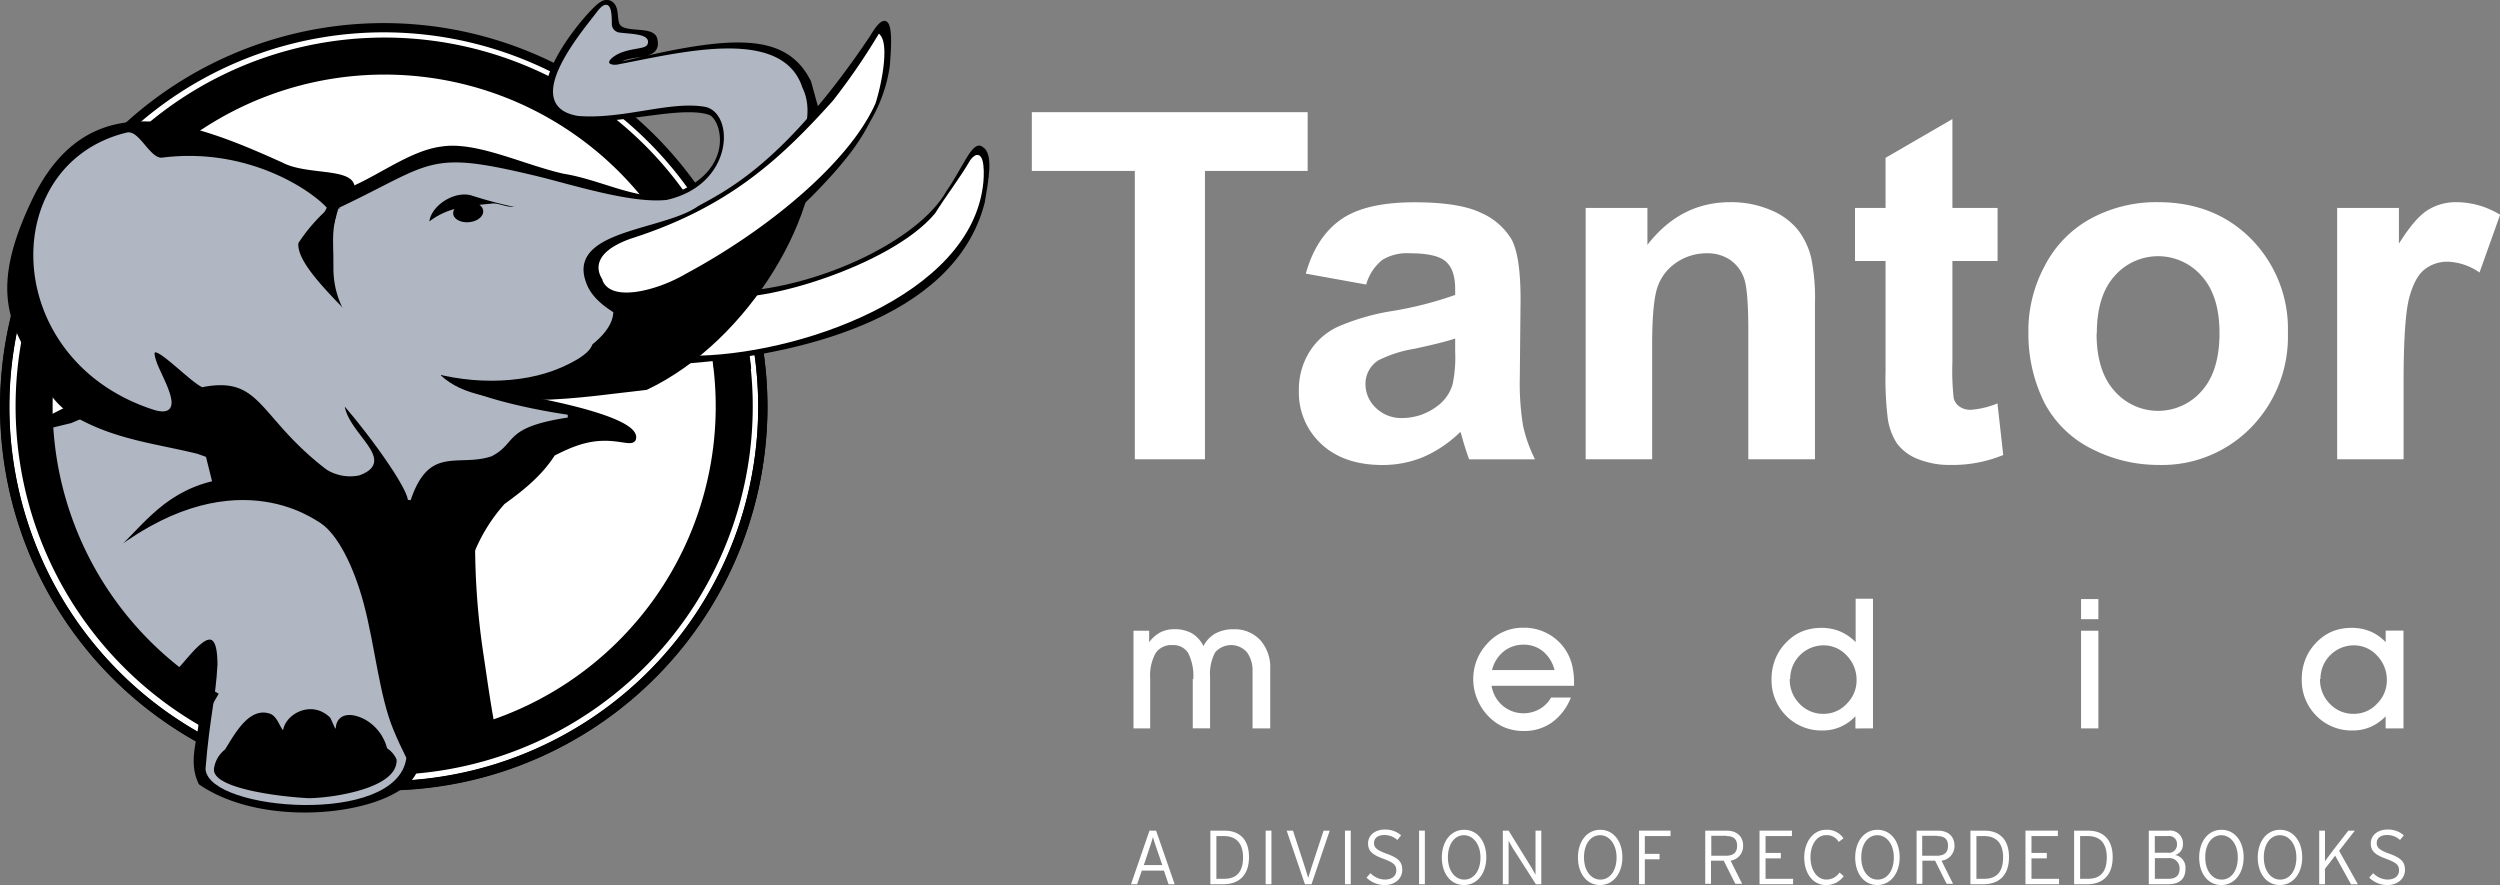<svg id="Layer_1" data-name="Layer 1" xmlns="http://www.w3.org/2000/svg" viewBox="0 0 432.8 153.22"><rect x="0" y="0" width="432.8" height="153.22" fill="#808080" stroke="none"/><defs><style>.cls-1,.cls-2,.cls-8{fill:#fff;}.cls-2,.cls-3,.cls-4,.cls-5,.cls-6{stroke:#000;}.cls-2,.cls-3,.cls-4,.cls-5,.cls-6,.cls-7,.cls-8{stroke-miterlimit:2.61;}.cls-2,.cls-5{stroke-width:1.6px;}.cls-2,.cls-6,.cls-7,.cls-8,.cls-9{fill-rule:evenodd;}.cls-3,.cls-4,.cls-5{fill:none;}.cls-3{stroke-width:6.41px;}.cls-4{stroke-width:6.41px;}.cls-6,.cls-7,.cls-8{stroke-width:0.5px;}.cls-7{fill:#b0b7c2;stroke:#b0b7c2;}.cls-8{stroke:#fff;}</style></defs><title>Artboard 1</title><path class="cls-1" d="M202.3,153.08l-.8-2.36h-3.83l-.81,2.36H195.8L199,143.8h1.14l3.22,9.28Zm-2.13-6.35c-.21-.61-.48-1.45-.57-1.83-.09.37-.36,1.21-.58,1.86l-1,3h3.2Z"/><path class="cls-1" d="M211.81,153.08h-2.27V143.8H212c2.44,0,4.23,1.39,4.23,4.57C216.22,151.74,214.28,153.08,211.81,153.08Zm.11-8.34h-1.34v7.4h1.37c2,0,3.25-1.06,3.25-3.73C215.19,146,214,144.74,211.91,144.74Z"/><path class="cls-1" d="M219.11,153.08V143.8h1v9.28Z"/><path class="cls-1" d="M227.05,153.08h-1.14l-3.16-9.28h1.09l2.07,6.35c.19.56.48,1.5.57,1.83.09-.33.41-1.31.58-1.86l2.08-6.32h1.06Z"/><path class="cls-1" d="M232.84,153.08V143.8h1v9.28Z"/><path class="cls-1" d="M239.69,153.22a4.42,4.42,0,0,1-3.12-1.29l.69-.77a3.52,3.52,0,0,0,2.47,1.11c1.23,0,2-.61,2-1.59s-.52-1.35-2.21-2c-2-.72-2.68-1.37-2.68-2.7s1.17-2.37,2.9-2.37a4.15,4.15,0,0,1,2.82,1l-.66.81a3.23,3.23,0,0,0-2.23-.86c-1.27,0-1.8.64-1.8,1.37s.34,1.21,2.2,1.87c2.05.74,2.69,1.43,2.69,2.81S241.63,153.22,239.69,153.22Z"/><path class="cls-1" d="M245.67,153.08V143.8h1v9.28Z"/><path class="cls-1" d="M253.44,153.22c-2.31,0-3.83-2-3.83-4.77s1.55-4.8,3.86-4.8,3.84,2,3.84,4.77S255.75,153.22,253.44,153.22Zm0-8.63c-1.6,0-2.78,1.5-2.78,3.83s1.22,3.86,2.84,3.86,2.8-1.5,2.8-3.83S255,144.59,253.43,144.59Z"/><path class="cls-1" d="M265.89,153.08l-4.06-6.35c-.2-.32-.54-.93-.66-1.17v7.52h-1V143.8h1l4,6.47c.2.32.54.93.66,1.17V143.8h1v9.28Z"/><path class="cls-1" d="M277,153.22c-2.31,0-3.83-2-3.83-4.77s1.55-4.8,3.86-4.8,3.84,2,3.84,4.77S279.29,153.22,277,153.22Zm0-8.63c-1.6,0-2.78,1.5-2.78,3.83s1.22,3.86,2.84,3.86,2.8-1.5,2.8-3.83S278.58,144.59,277,144.59Z"/><path class="cls-1" d="M284.75,144.74v3.08h2.55v.94h-2.55v4.32h-1V143.8h5.45v.94Z"/><path class="cls-1" d="M299.6,149l2,4h-1.19l-2-4h-2.2v4h-1V143.8h3.67c1.63,0,2.89.84,2.89,2.63A2.54,2.54,0,0,1,299.6,149Zm-.74-4.31h-2.6v3.46h2.47c1.38,0,2-.57,2-1.74S300.09,144.74,298.86,144.74Z"/><path class="cls-1" d="M304.61,153.08V143.8h5.61v.94h-4.57v2.92h2.65v.94h-2.65v3.54h4.77v.94Z"/><path class="cls-1" d="M316.1,153.22c-2.27,0-3.75-2.06-3.75-4.77s1.55-4.8,3.79-4.8a3.4,3.4,0,0,1,3,1.48l-.82.62a2.39,2.39,0,0,0-2.16-1.17c-1.59,0-2.73,1.58-2.73,3.83s1.18,3.86,2.74,3.86a2.74,2.74,0,0,0,2.29-1.22l.72.62A3.65,3.65,0,0,1,316.1,153.22Z"/><path class="cls-1" d="M325,153.22c-2.31,0-3.83-2-3.83-4.77s1.55-4.8,3.86-4.8,3.84,2,3.84,4.77S327.3,153.22,325,153.22Zm0-8.63c-1.6,0-2.78,1.5-2.78,3.83s1.22,3.86,2.84,3.86,2.8-1.5,2.8-3.83S326.6,144.59,325,144.59Z"/><path class="cls-1" d="M336.11,149l2,4H337l-2-4h-2.2v4h-1V143.8h3.67c1.63,0,2.89.84,2.89,2.63A2.54,2.54,0,0,1,336.11,149Zm-.74-4.31h-2.6v3.46h2.47c1.38,0,2-.57,2-1.74S336.6,144.74,335.36,144.74Z"/><path class="cls-1" d="M343.39,153.08h-2.27V143.8h2.45c2.44,0,4.23,1.39,4.23,4.57C347.8,151.74,345.87,153.08,343.39,153.08Zm.11-8.34h-1.34v7.4h1.37c2,0,3.25-1.06,3.25-3.73C346.77,146,345.63,144.74,343.49,144.74Z"/><path class="cls-1" d="M350.65,153.08V143.8h5.61v.94h-4.57v2.92h2.65v.94h-2.65v3.54h4.77v.94Z"/><path class="cls-1" d="M361.34,153.08h-2.27V143.8h2.45c2.44,0,4.23,1.39,4.23,4.57C365.76,151.74,363.82,153.08,361.34,153.08Zm.11-8.34h-1.34v7.4h1.37c2,0,3.25-1.06,3.25-3.73C364.72,146,363.58,144.74,361.45,144.74Z"/><path class="cls-1" d="M375.36,153.08H372V143.8h3.39a2.21,2.21,0,0,1,2.52,2.32,1.88,1.88,0,0,1-1.34,1.9,2.21,2.21,0,0,1,1.78,2.32C378.38,152.16,377.3,153.08,375.36,153.08Zm0-8.34h-2.32v2.89h2.24a1.4,1.4,0,0,0,1.6-1.47A1.34,1.34,0,0,0,375.38,144.74Zm0,3.82h-2.31v3.58h2.36c1.39,0,1.92-.69,1.92-1.75A1.76,1.76,0,0,0,375.37,148.56Z"/><path class="cls-1" d="M384.55,153.22c-2.31,0-3.83-2-3.83-4.77s1.55-4.8,3.86-4.8,3.84,2,3.84,4.77S386.85,153.22,384.55,153.22Zm0-8.63c-1.6,0-2.78,1.5-2.78,3.83s1.22,3.86,2.84,3.86,2.8-1.5,2.8-3.83S386.15,144.59,384.53,144.59Z"/><path class="cls-1" d="M394.69,153.22c-2.31,0-3.83-2-3.83-4.77s1.55-4.8,3.86-4.8,3.84,2,3.84,4.77S397,153.22,394.69,153.22Zm0-8.63c-1.6,0-2.78,1.5-2.78,3.83s1.22,3.86,2.84,3.86,2.8-1.5,2.8-3.83S396.29,144.59,394.68,144.59Z"/><path class="cls-1" d="M407,153.08l-2.74-4.95-1.76,2.28v2.67h-1V143.8h1v5.29c.24-.34,1-1.34,1.35-1.82l2.69-3.47h1.13l-2.72,3.49,3.24,5.79Z"/><path class="cls-1" d="M413.28,153.22a4.42,4.42,0,0,1-3.12-1.29l.69-.77a3.52,3.52,0,0,0,2.47,1.11c1.23,0,2-.61,2-1.59s-.52-1.35-2.21-2c-2-.72-2.68-1.37-2.68-2.7s1.17-2.37,2.9-2.37a4.15,4.15,0,0,1,2.82,1l-.66.81a3.23,3.23,0,0,0-2.23-.86c-1.27,0-1.8.64-1.8,1.37s.34,1.21,2.2,1.87c2.05.74,2.69,1.43,2.69,2.81S415.22,153.22,413.28,153.22Z"/><path class="cls-2" d="M102.41,15.54a65.63,65.63,0,1,0,29.65,54.88,65.67,65.67,0,0,0-29.65-54.88Z"/><path class="cls-3" d="M68.12,130.93a60.59,60.59,0,0,0,58.23-70.14"/><path class="cls-4" d="M126.86,64.15a60.61,60.61,0,0,0-105-34.76"/><path class="cls-5" d="M67.5,136a65.63,65.63,0,0,0,64.56-65.62,66.45,66.45,0,0,0-.87-10.62M3,53.72a65.62,65.62,0,0,0,31.57,74.06"/><path class="cls-6" d="M82,94,34.41,76.83,10.87,92.72l6,12.49c2.78,3.19,5.38,7.42,8.17,10.61,3.13,2.32,6.21,5,9.35,7.29,0,.78.3.21.33,1-.11,3.84-2,7.59-.08,11.51,12.35,8.46,36,4.59,37.54-2.84.21-1.32,0-1.9-.73-2.35l7.54-.24,6.81-2.51c-1-4.84-1.62-9.51-2.35-14.35A129.29,129.29,0,0,1,82,94Z"/><path class="cls-7" d="M35.13,78l1.28,5.13C27.59,85.41,24.2,91.4,18.25,96.7,40,79.12,54.38,90.24,55.37,90.77c2.84,1.89,5.62,7.29,7.35,13.77,1.94,7.25,2.7,15.95,5.13,21.82.78,1.89,1.55,3.52,2.24,4.89-1.65,11.49-33.7,8.85-34.26,1.88.74-9.18,1.75-12,2.07-18.07,0-10-5.66-.76-7.6.79-.63.3-2.2,1.17-2.82,1.47-5.66-3.82-8.69-10.07-12.51-14.87-1.45-3.23-4.07-7.93-5.52-11.16-5.65-13.76.18-7.54-3.14-14.94l1-2.57L15,71.91c6,3.46,13.47,4.31,20.14,6.12Z"/><path class="cls-6" d="M53.41,137.93c3.7,0,15.19-1.58,15-6.38a4.11,4.11,0,0,0-1.62-1.85,7.72,7.72,0,0,0-3.69-4.9c-2.31-1.23-4.28-1-4.67.83-.23,2.11-.83,0-1.47-1.24-3.18-3.08-7.6-.35-7.72,2.3-.79.29-1.17-2.29-2.49-2.86-3.44-1.28-5.86,3.31-7.61,6.1a4.82,4.82,0,0,0-1.85,3.2c-.26,2.93,10.07,4.48,16.09,4.8Z"/><path class="cls-3" d="M7,58.87a60.63,60.63,0,0,0,29.26,64"/><path class="cls-6" d="M61.1,54.75c-6.33-11,0-16.15,0-22.66-.71-2.77-8.21-1.53-12.33-3.73-16-7.21-33.63-14-43.26,6.9-7.06,15-3.31,20.75.07,27.1,2,3.81,3.65,7.3,7.32,9.44,7,4.09,14.25,4.76,21.37,6.53L81.92,95.44a29.17,29.17,0,0,1,5.26-8.38c3.31-2.39,6.47-4.92,8.68-8.4,2.9-1.46,5.85-2.79,9.65-2.58,2.52.14,3.88.79,4.31,0,1.18-3.28-13-6.44-23.17-8.05-4.25-.67-7.49-2.2-8.39-3.54L61.1,54.75Z"/><path class="cls-7" d="M51.41,42a30,30,0,0,1,5-5.86C53.54,33,42.63,25.66,28,27.55c-2.22.1-4.08-4.82-6-4.36-22.29,5.4-21.76,39,4.7,47.52,5.71,1.72.89-5.54.08-8.24-1.73-5.19,5.5,2.87,8.25,4.3,10.44-2,9.78,5.22,21.6,14.29a7.46,7.46,0,0,0,5.49,1c6.69-2.43-2.65-7.06-2.77-12.43,4.51,5.12,11.15,14.22,11.51,16.88,3.26-9.73,8.44-5.87,14.12-7.74,4.42-2.24,1.89-5,13.27-6.73C91.07,71,81,68.61,79.47,66.67l.63-2.77-15.7-9-3.5.33C55.57,49.82,51.07,45.15,51.41,42Z"/><path class="cls-6" d="M119,62.67c-4.39-3.68-2.05-10,6.82-11.87,15-.18,33.34-8.79,38.24-17.59,2.81-4,4.48-8.73,5.89-7.58,1.83,1,.93,5.51.28,9.4C165,55.45,136.93,61.3,119,62.67Z"/><path class="cls-8" d="M119.43,61.34l5.81-9.9c5.86,1.61,29.16-5.09,36.84-14.35,2-3.18,4.22-6,6.12-9.26,1.81-2.36,2,1.28,1.8,3.61-1.8,19.69-32.49,30-50.57,29.9Z"/><path class="cls-6" d="M140.18,14.19c-4.12-8.27-13.12-8-32.34-3.32-.76.18-.56-.21-.22-.46,2-1.22,6.8-.08,5.92-3.66-.45-2.09-5.37-.7-6.44-2.36-.65-1.11,0-3.18-1.4-4a1.56,1.56,0,0,0-1.66.21C102.59,1.19,89,16.47,97.48,20c5.64,2.62,19.51-2.23,25.24-.39,2.54.69,5.28,10.6-7.17,14.53-5.52.69-11.88-2.85-18-3.81-7-1.57-15.15-5.66-21.09-4.71-6.07.76-12.3,6.3-18.46,8l-2.91,5.91,7.33,11.56L78.5,60l12.31,2.36,20.48-1.94L128.79,45l8.9-14.28,3.87-11.51-1.38-5Z"/><polygon class="cls-6" points="6.04 73.46 11.23 70.83 13.89 72.31 12.23 73.01 5.64 74.61 5.43 73.89 6.04 73.46 6.04 73.46"/><path class="cls-7" d="M58.83,36.18c16.45-7.8,15.06-10,33.84-5.5,6.25,1.5,16.53,4.85,22.77,4.18,11.87-2.64,12.15-15.31,6.77-16.59-6.19-1.14-14.3,2.2-22.14,1.55-10-1.7,1.25-14.63,3.4-17.52s2.19,0,2.2,2a1.77,1.77,0,0,0,1.44,1.57c1.95.28,5.37.21,4.76,1.69-.25.77-3.42.46-5.59,1.92s-.66,2.3,1,1.87c10.54-2,28.06-6.52,31.4,3.92,3.91,7.92-6.51,19.19-9.77,28.78L112.61,58,92.3,61.77,76.41,58.53,61.17,48.74c-3.09-5.48-3.59-8.94-2.34-12.57Z"/><path class="cls-6" d="M140.57,21.6c2.42,14.44-11,37.29-28.68,45.65-10.42,1.12-28.23,4.35-35.4-2.45,5.61,1.3,15.56,1,20.32-1.36s9.3-5.51,9.62-9.21C124,49.86,142.31,32.43,138.92,22l1.65-.4Z"/><path class="cls-6" d="M101.73,48.89C98.31,40,115,40.19,121,35.89c5.52-3,15.4-8.05,29.79-29.44,4.21-7.2,3.15,2.69,3,5a25.87,25.87,0,0,1-3.31,9.37,36.68,36.68,0,0,1-4.5,6.81c-1.68,2.09-3.42,3.93-5.21,5.77C132.63,41.65,113,56.51,106.56,54c-1.91-1.21-4-2.77-4.83-5.1Z"/><path class="cls-8" d="M104.55,48.45c.66.37-4-3.69,4.58-6.85,16.88-5.36,25.94-13.63,35.25-24a113,113,0,0,0,7.82-11.36c1.49,1.73.11,8.6-.87,11.57-4.46,10.06-18.41,21.7-32.77,29.4-4.7,2.77-12.51,4.87-14,1.29Z"/><path class="cls-9" d="M89,35.82a75,75,0,0,1-7.43-2c-3-.81-6.9,1.81-7.24,4.52a12.32,12.32,0,0,1,4.35-2.15,1.27,1.27,0,0,0-.22.83c.1.94,1.34,1.58,2.77,1.44s2.52-1,2.42-2a1.39,1.39,0,0,0-.67-1l2.18-.22c1.13-.12,2.23.59,3.83.59Z"/><path class="cls-7" d="M62.49,35c-5.7.48-4.42,6.09-4.52,11.08-.33,17.12,25.29,23.43,39.16,17.28,11-4.88,2.3-7.4-4.85-7.34-15.6.12-29.66-5.44-29.79-21Z"/><path class="cls-1" d="M206.58,117.57a8.76,8.76,0,0,0-.87-4.49,3,3,0,0,0-2.77-1.4,3.22,3.22,0,0,0-2.89,1.41,8,8,0,0,0-.93,4.36v8.65h-2.89V109.19h2.71v2a5.71,5.71,0,0,1,1.91-1.7,5.17,5.17,0,0,1,2.43-.56,6,6,0,0,1,3.06.71,5.2,5.2,0,0,1,2,2.21,5.24,5.24,0,0,1,2.08-2.19,6.38,6.38,0,0,1,3.16-.72,6,6,0,0,1,4.59,1.87,7.06,7.06,0,0,1,1.73,5V126.1h-3.06v-9.86a5.28,5.28,0,0,0-1-3.36,3.65,3.65,0,0,0-5.48.07,8,8,0,0,0-.87,4.3v8.84h-3v-8.53Z"/><path class="cls-1" d="M269.12,116a6.08,6.08,0,0,0-2-3.24,5.11,5.11,0,0,0-3.35-1.15,5.4,5.4,0,0,0-3.47,1.18,6,6,0,0,0-2,3.21Zm-10.9,2.73a5.75,5.75,0,0,0,1.92,3.44,5.64,5.64,0,0,0,6.38.59,5.28,5.28,0,0,0,2-2h3.43a9.65,9.65,0,0,1-3.26,4.3,8.23,8.23,0,0,1-4.88,1.49,8.68,8.68,0,0,1-3.43-.66,8.51,8.51,0,0,1-2.81-2,9.16,9.16,0,0,1-1.85-2.9,8.91,8.91,0,0,1-.67-3.37,9.09,9.09,0,0,1,.61-3.34,8.93,8.93,0,0,1,1.79-2.83,8.21,8.21,0,0,1,6.3-2.78,8.57,8.57,0,0,1,4.15,1,8.43,8.43,0,0,1,4.25,5.43,12.69,12.69,0,0,1,.35,3.14v.48Z"/><path class="cls-1" d="M309.84,117.54a5.91,5.91,0,0,0,1.7,4.3,5.57,5.57,0,0,0,4.16,1.74,5.4,5.4,0,0,0,4-1.74,5.64,5.64,0,0,0,1.71-4.08,6,6,0,0,0-1.7-4.27,5.41,5.41,0,0,0-4-1.77,5.79,5.79,0,0,0-5.79,5.83Zm11.37,8.57V124a8.05,8.05,0,0,1-2.6,1.84,7.67,7.67,0,0,1-3.07.62,8.56,8.56,0,0,1-6.33-2.55,8.69,8.69,0,0,1-2.52-6.37,9.15,9.15,0,0,1,.63-3.39,8.46,8.46,0,0,1,1.8-2.81,8.31,8.31,0,0,1,2.79-2,8.85,8.85,0,0,1,3.45-.64,8.19,8.19,0,0,1,3.19.61,8.31,8.31,0,0,1,2.7,1.86v-7.52h3V126.1Z"/><path class="cls-1" d="M363.27,107.2h-3v-3.49h3v3.49Zm-3,18.9V109.19h3V126.1Z"/><path class="cls-1" d="M401.64,117.54a5.91,5.91,0,0,0,1.7,4.3,5.57,5.57,0,0,0,4.16,1.74,5.4,5.4,0,0,0,4-1.74,5.66,5.66,0,0,0,1.71-4.08,6,6,0,0,0-1.7-4.27,5.41,5.41,0,0,0-4-1.77,5.79,5.79,0,0,0-5.79,5.83ZM413,126.1V124a8.05,8.05,0,0,1-2.6,1.84,7.67,7.67,0,0,1-3.07.62,8.56,8.56,0,0,1-6.33-2.55,8.69,8.69,0,0,1-2.52-6.37,9.15,9.15,0,0,1,.63-3.39,8.46,8.46,0,0,1,1.8-2.81,8.31,8.31,0,0,1,2.79-2,8.85,8.85,0,0,1,3.45-.64,8.15,8.15,0,0,1,3.2.61,8,8,0,0,1,2.66,1.86v-2h3.08V126.1Z"/><polygon class="cls-1" points="196.46 79.51 196.46 29.59 178.63 29.59 178.63 19.42 226.38 19.42 226.38 29.59 208.6 29.59 208.6 79.51 196.46 79.51 196.46 79.51"/><path class="cls-1" d="M236.51,49.26l-10.45-1.89c1.18-4.21,3.19-7.32,6.06-9.35s7.14-3,12.79-3c5.15,0,9,.62,11.49,1.83a11.45,11.45,0,0,1,5.3,4.63c1,1.87,1.54,5.3,1.54,10.31l-.13,13.44a45.81,45.81,0,0,0,.56,8.46,24.69,24.69,0,0,0,2.07,5.83h-11.4c-.29-.77-.67-1.9-1.11-3.4-.18-.69-.32-1.13-.41-1.36a21,21,0,0,1-6.31,4.31,18.16,18.16,0,0,1-7.18,1.43c-4.48,0-8-1.22-10.59-3.64a12.13,12.13,0,0,1-3.88-9.23A12.4,12.4,0,0,1,226.64,61a11.48,11.48,0,0,1,4.94-4.42,39,39,0,0,1,9.16-2.69,63,63,0,0,0,11.18-2.83V50c0-2.22-.55-3.79-1.64-4.74s-3.15-1.41-6.18-1.41A8.2,8.2,0,0,0,239.3,45a8.35,8.35,0,0,0-2.78,4.24Zm15.4,9.35q-2.2.73-7,1.76a21.79,21.79,0,0,0-6.27,2,4.83,4.83,0,0,0-2.25,4.06,5.64,5.64,0,0,0,1.8,4.18,6.29,6.29,0,0,0,4.59,1.76,10,10,0,0,0,5.95-2,7.13,7.13,0,0,0,2.74-3.82,22.38,22.38,0,0,0,.45-5.61V58.61Z"/><path class="cls-1" d="M314.19,79.51H302.67V57.29q0-7.05-.74-9.12A6.46,6.46,0,0,0,299.53,45a6.9,6.9,0,0,0-4-1.15,9.23,9.23,0,0,0-5.37,1.64,8.34,8.34,0,0,0-3.26,4.35q-.88,2.71-.88,10V79.51H274.51V36H285.2v6.39Q290.91,35,299.55,35a17.39,17.39,0,0,1,7,1.37,11.71,11.71,0,0,1,4.77,3.51,12.72,12.72,0,0,1,2.25,4.84,35.16,35.16,0,0,1,.64,7.74V79.51Z"/><path class="cls-1" d="M345.82,36v9.18H338V62.71a43.15,43.15,0,0,0,.22,6.21,2.58,2.58,0,0,0,1,1.46,3.29,3.29,0,0,0,1.94.57,15.23,15.23,0,0,0,4.64-1.11l1,8.93a22.94,22.94,0,0,1-9.11,1.72,14.63,14.63,0,0,1-5.61-1,8.27,8.27,0,0,1-3.67-2.71,10.7,10.7,0,0,1-1.62-4.49,57.24,57.24,0,0,1-.36-8.11v-19h-5.29V36h5.29V27.32L338,20.61V36Z"/><path class="cls-1" d="M351.15,57.12A23.7,23.7,0,0,1,354,46a19.42,19.42,0,0,1,8-8.18A23.76,23.76,0,0,1,373.58,35q9.86,0,16.19,6.42a22.16,22.16,0,0,1,6.31,16.22A22.47,22.47,0,0,1,389.71,74a21.52,21.52,0,0,1-16,6.49,25.23,25.23,0,0,1-11.42-2.7A18.59,18.59,0,0,1,354,69.86a26.54,26.54,0,0,1-2.83-12.73Zm11.81.62q0,6.48,3.08,9.92a10,10,0,0,0,15.14,0q3.06-3.44,3.06-10c0-4.25-1-7.54-3.06-9.84a10,10,0,0,0-15.14,0C364,50.12,363,53.43,363,57.74Z"/><path class="cls-1" d="M416.12,79.51H404.61V36H415.3v6.18q2.75-4.39,4.94-5.78a9.15,9.15,0,0,1,5-1.4,14.56,14.56,0,0,1,7.58,2.18l-3.57,10a10.13,10.13,0,0,0-5.4-1.87,6.33,6.33,0,0,0-4.1,1.33c-1.13.88-2,2.49-2.64,4.81s-1,7.19-1,14.59V79.51Z"/></svg>